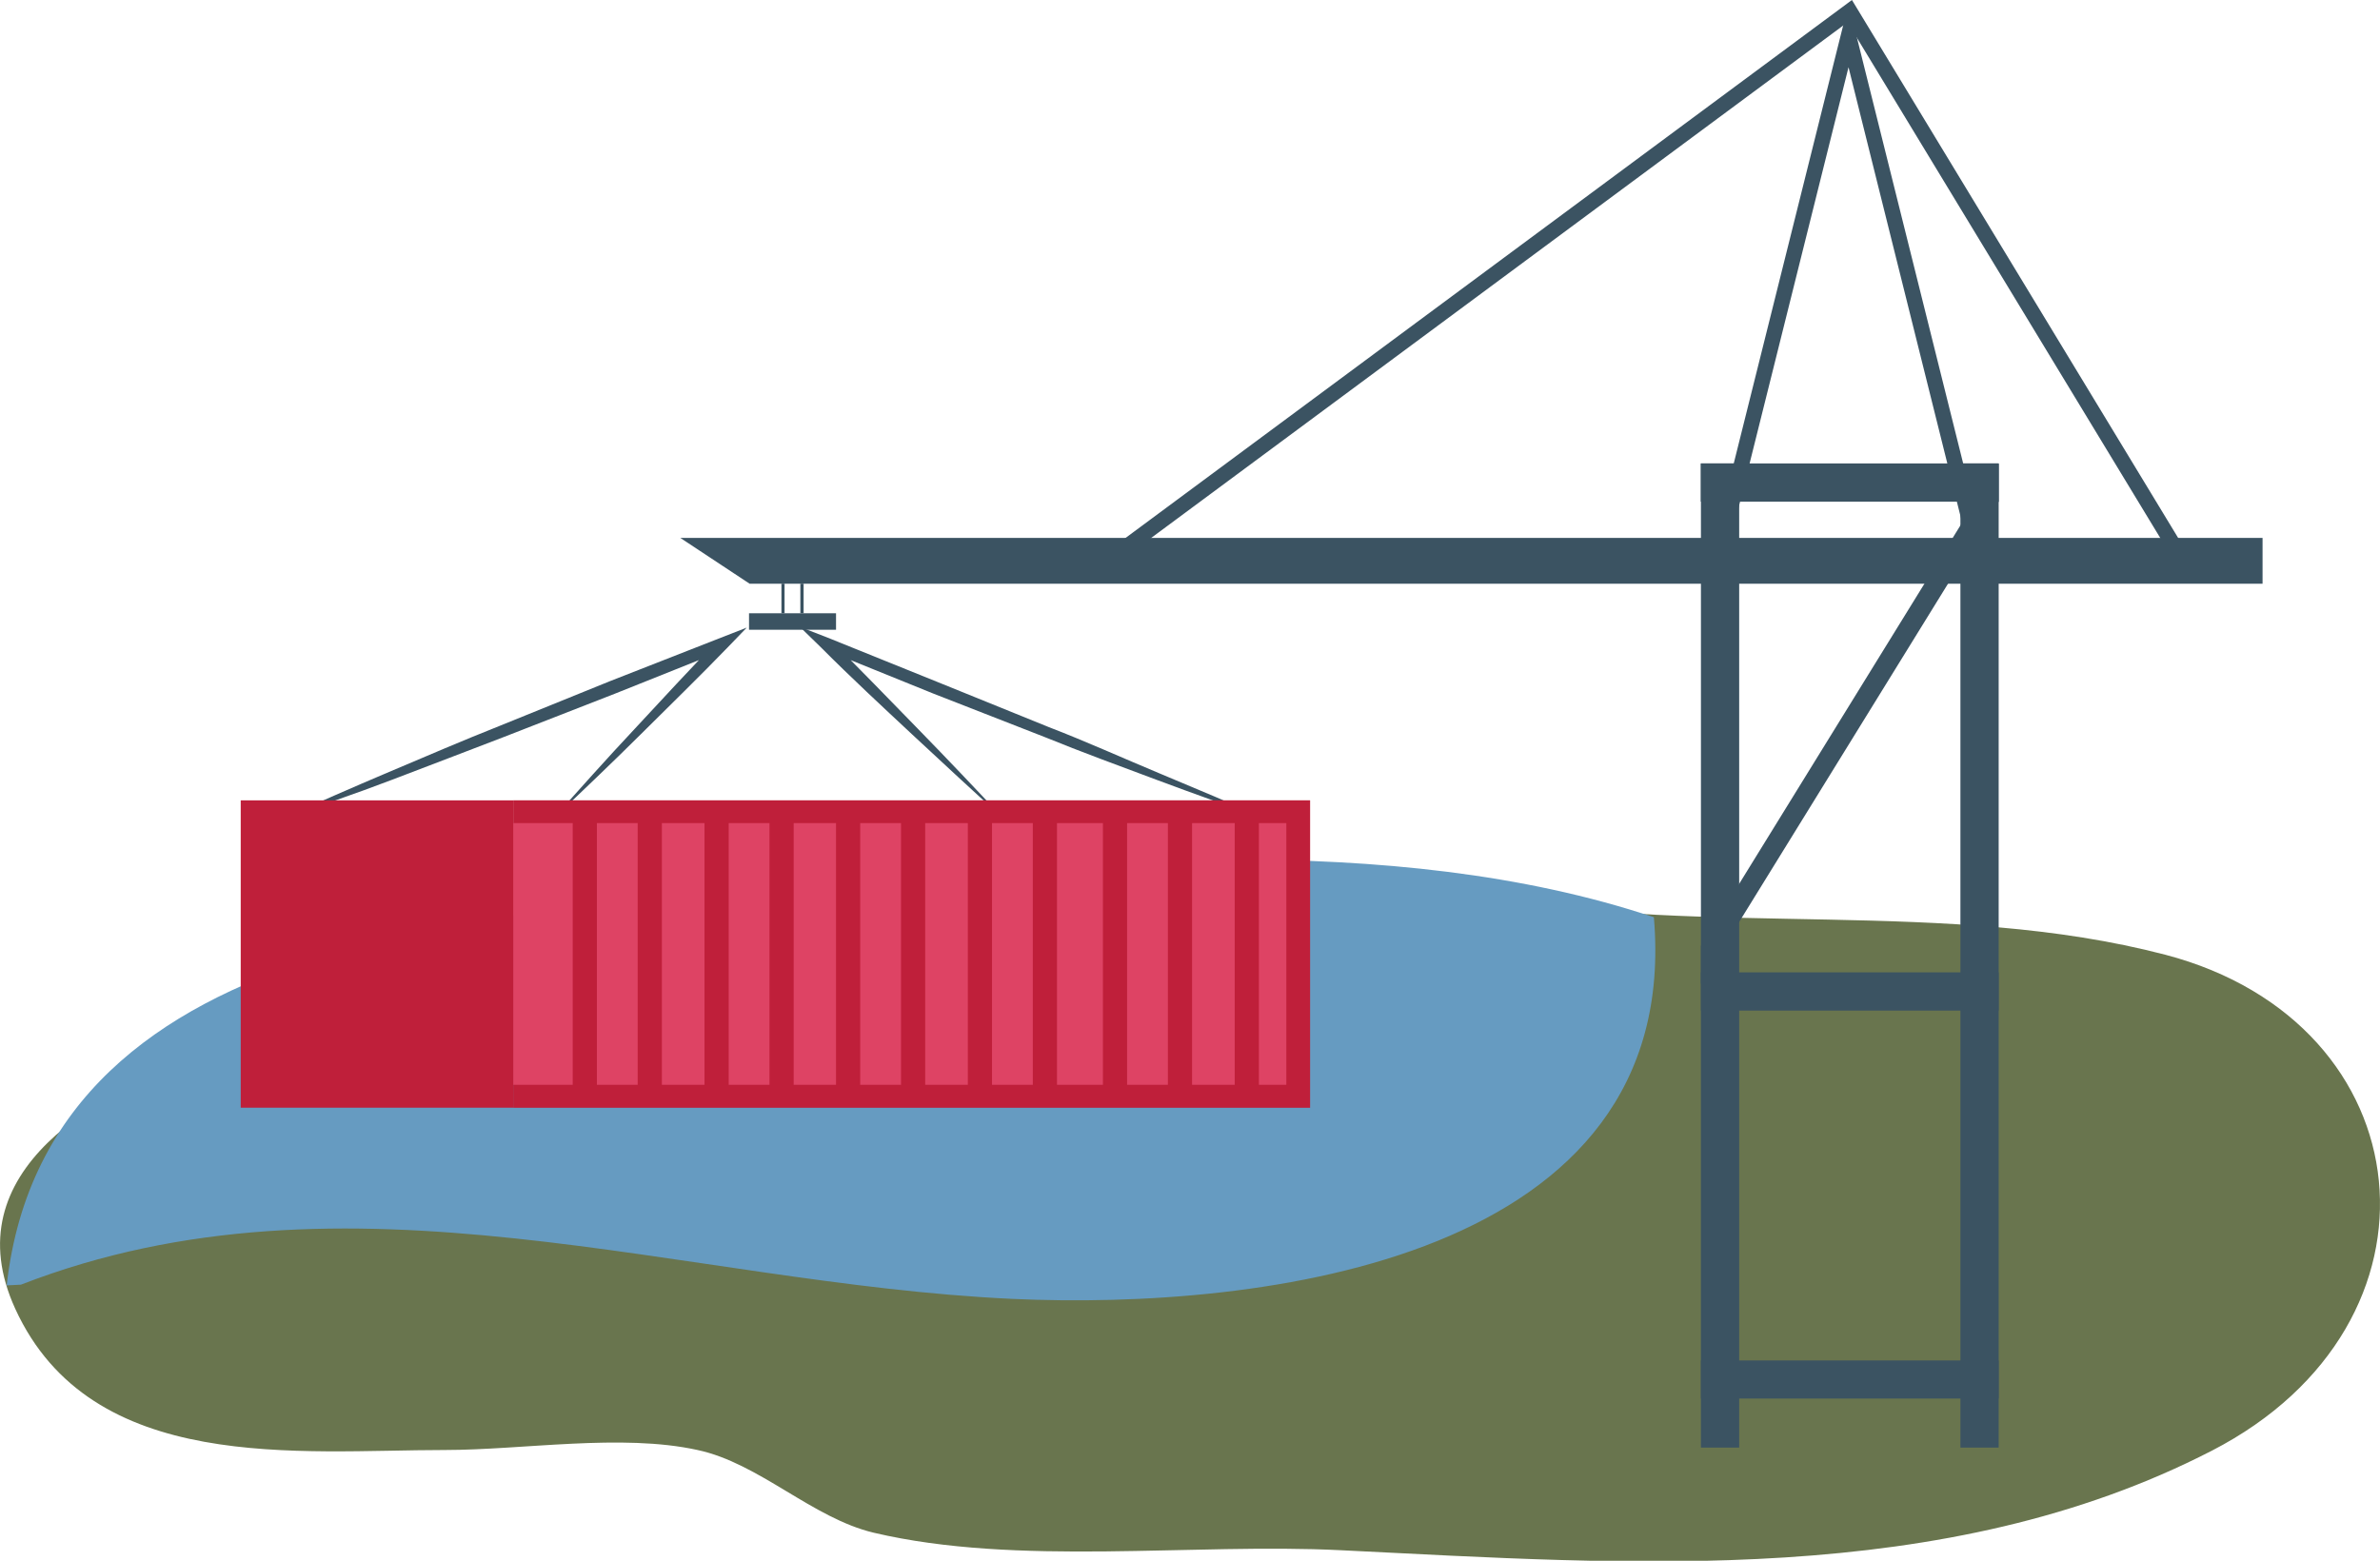 <?xml version="1.0" encoding="UTF-8"?> <svg xmlns="http://www.w3.org/2000/svg" viewBox="0 0 167.39 109.79"> <defs> <style>.cls-1{fill:#69754e;}.cls-2{fill:#669bc1;}.cls-3{fill:#3b5362;}.cls-4,.cls-5{fill:#bf1f3a;}.cls-5{opacity:0.4;}.cls-6{fill:#de4364;}</style> </defs> <g id="Слой_2" data-name="Слой 2"> <g id="Слой_1-2" data-name="Слой 1"> <path class="cls-1" d="M104.29,63c-28.34,4.4-61.66,2-89,10.9C6.85,76.64-3.35,82.39,1.07,92.06c5.36,11.71,20,9.94,30.21,9.94,5.48,0,12.43-1.18,17.78,0,4.33.92,8.08,4.8,12.4,5.82,10.11,2.38,22.41.71,32.85,1.23,20.41,1,42.43,2.69,61.25-7,17.35-8.94,15.07-30.08-3.27-34.89-15.34-4-31.85-1.22-48-4.11"></path> <path class="cls-2" d="M1.47,90.37c23-8.93,46.44-.08,69.73,1,17.46.8,47.19-2.7,45.12-26.85-18.53-6.18-41.1-3.94-60.09-2.1s-52.85,2-55.76,28"></path> <path class="cls-3" d="M19.68,57.66c2.55-1.14,5.11-2.27,7.69-3.36s5.15-2.2,7.75-3.23l7.77-3.15,7.81-3.06,1.82-.71-1.35,1.4c-2,2.07-4.07,4.08-6.11,6.11s-4.12,4-6.21,6c1.91-2.15,3.83-4.3,5.8-6.4S48.56,47,50.56,45l.46.69L43.24,48.8l-7.82,3.05c-2.59,1-5.23,2-7.84,3S22.32,56.74,19.68,57.66Z"></path> <path class="cls-3" d="M89.23,57.69c-2.64-.92-5.28-1.86-7.9-2.84s-5.25-1.94-7.85-3l-7.81-3.05-7.78-3.15.46-.69c2.1,2.07,4.14,4.19,6.2,6.3s4.09,4.25,6.1,6.4c-2.18-2-4.36-4-6.5-6s-4.3-4-6.4-6.11l-1.49-1.45,1.94.75L66,48l7.77,3.15c2.6,1,5.16,2.16,7.75,3.24S86.68,56.55,89.23,57.69Z"></path> <rect class="cls-4" x="16.93" y="56.3" width="19.17" height="21.62"></rect> <rect class="cls-4" x="36.1" y="56.3" width="56.04" height="21.62"></rect> <rect class="cls-5" x="36.1" y="56.3" width="56.04" height="21.62"></rect> <polygon class="cls-3" points="78.21 39.88 77.57 39.02 130.25 0 153.83 38.89 152.91 39.45 129.94 1.57 78.21 39.88"></polygon> <polygon class="cls-3" points="138.7 39.58 130.01 4.73 121.49 38.86 120.44 38.6 130.01 0.28 139.75 39.32 138.7 39.58"></polygon> <rect class="cls-3" x="119.63" y="32.6" width="2.69" height="69.23"></rect> <rect class="cls-3" x="137.88" y="32.6" width="2.69" height="69.23"></rect> <rect class="cls-3" x="128.75" y="23.48" width="2.69" height="20.94" transform="translate(164.04 -96.15) rotate(90)"></rect> <rect class="cls-3" x="128.75" y="59.28" width="2.69" height="20.94" transform="translate(199.85 -60.35) rotate(90)"></rect> <rect class="cls-3" x="128.75" y="86.57" width="2.68" height="20.94" transform="translate(227.14 -33.05) rotate(90)"></rect> <polygon class="cls-3" points="119.63 69.21 119.63 66.53 140.57 32.6 140.57 35.29 119.63 69.21"></polygon> <polygon class="cls-3" points="159.13 41.06 52.72 41.06 47.85 37.84 159.13 37.84 159.13 41.06"></polygon> <rect class="cls-3" x="52.68" y="43.14" width="6.12" height="1.16"></rect> <rect class="cls-3" x="54.96" y="41.06" width="0.22" height="2.08"></rect> <rect class="cls-3" x="56.29" y="41.06" width="0.23" height="2.08"></rect> <rect class="cls-6" x="36.1" y="57.9" width="54.37" height="18.41"></rect> <rect class="cls-4" x="40.28" y="56.65" width="1.7" height="20.27"></rect> <rect class="cls-4" x="44.85" y="56.75" width="1.7" height="20.27"></rect> <rect class="cls-4" x="49.55" y="56.53" width="1.7" height="20.27"></rect> <rect class="cls-4" x="54.12" y="56.63" width="1.7" height="20.27"></rect> <rect class="cls-4" x="58.8" y="56.54" width="1.7" height="20.27"></rect> <rect class="cls-4" x="63.37" y="56.64" width="1.7" height="20.27"></rect> <rect class="cls-4" x="68.07" y="56.42" width="1.7" height="20.27"></rect> <rect class="cls-4" x="72.64" y="56.52" width="1.7" height="20.27"></rect> <rect class="cls-4" x="77.57" y="56.43" width="1.7" height="20.27"></rect> <rect class="cls-4" x="82.14" y="57.66" width="1.7" height="20.13"></rect> <rect class="cls-4" x="86.84" y="56.31" width="1.7" height="20.27"></rect> </g> </g> </svg> 
